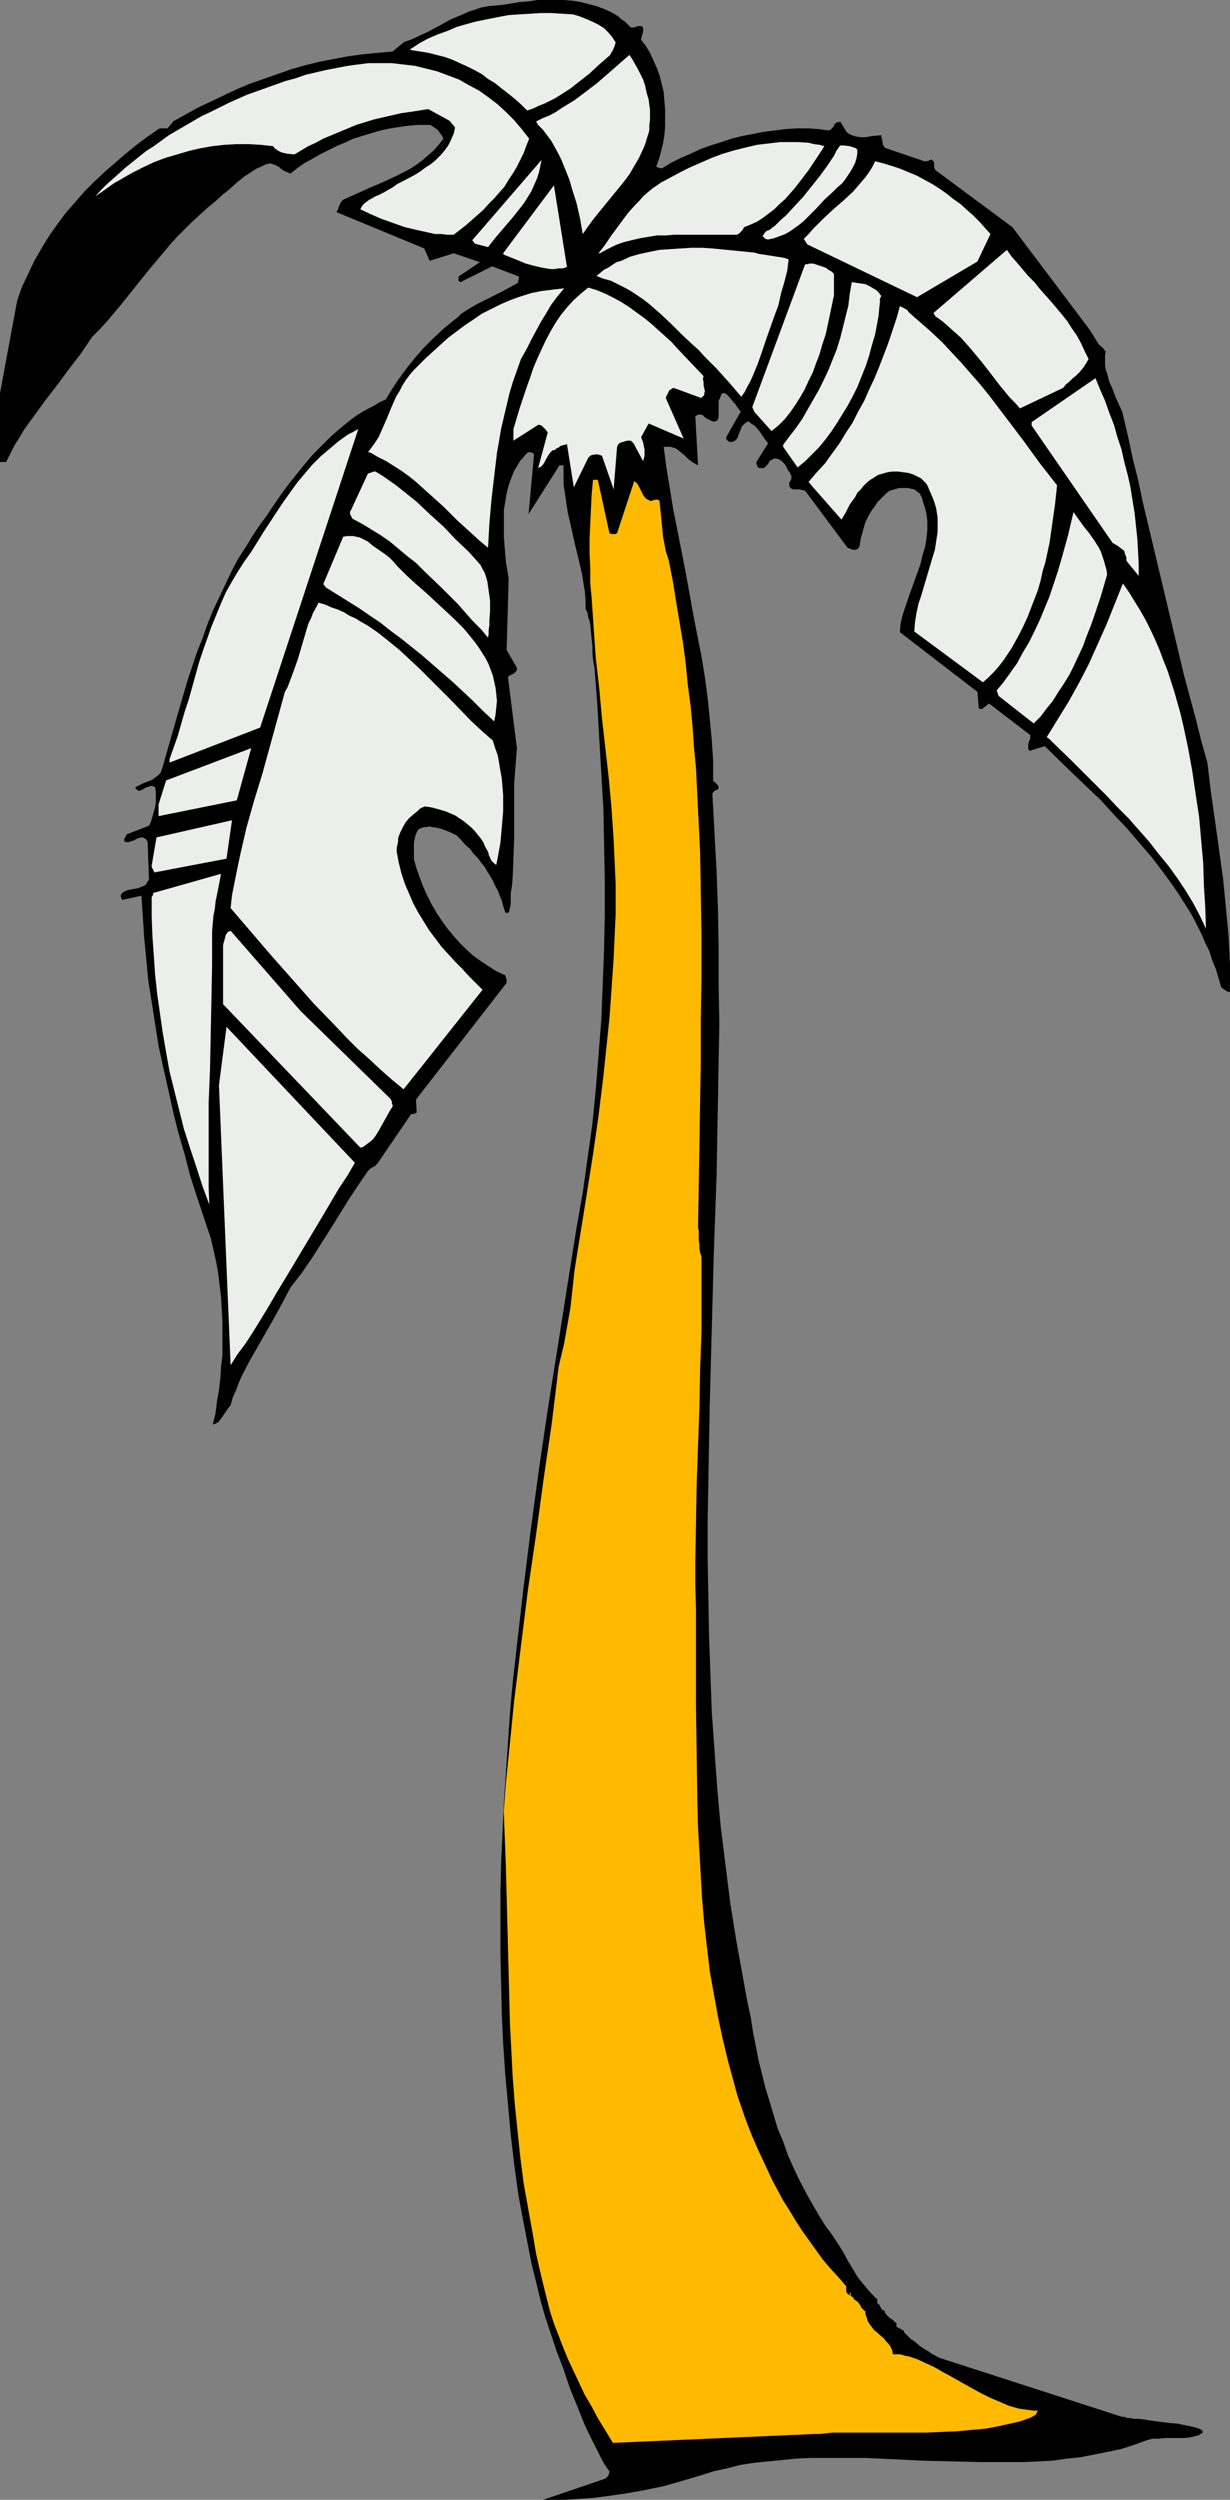 <?xml version="1.0" encoding="UTF-8" standalone="no"?>
<svg
   version="1.0"
   width="76.619mm"
   height="155.711mm"
   id="svg29"
   sodipodi:docname="Palm Tree 13.wmf"
   xmlns:inkscape="http://www.inkscape.org/namespaces/inkscape"
   xmlns:sodipodi="http://sodipodi.sourceforge.net/DTD/sodipodi-0.dtd"
   xmlns="http://www.w3.org/2000/svg"
   xmlns:svg="http://www.w3.org/2000/svg">
  <rect width="100%" height="100%" fill="#808080" stroke="none"/>
  <sodipodi:namedview
     id="namedview29"
     pagecolor="#ffffff"
     bordercolor="#000000"
     borderopacity="0.25"
     inkscape:showpageshadow="2"
     inkscape:pageopacity="0.0"
     inkscape:pagecheckerboard="0"
     inkscape:deskcolor="#d1d1d1"
     inkscape:document-units="mm" />
  <defs
     id="defs1">
    <pattern
       id="WMFhbasepattern"
       patternUnits="userSpaceOnUse"
       width="6"
       height="6"
       x="0"
       y="0" />
  </defs>
  <path
     style="fill:#000000;fill-opacity:1;fill-rule:evenodd;stroke:none"
     d="m 206.361,541.169 -1.131,-1.131 -0.97,-1.131 -0.97,-1.131 -0.808,-0.97 -0.808,-1.131 -0.646,-1.131 -1.293,-2.101 -1.131,-2.101 -1.293,-2.101 -1.293,-1.939 -0.646,-0.97 -0.808,-0.97 -1.616,-2.585 -1.616,-2.747 -1.616,-2.909 -1.454,-2.747 -1.454,-3.07 -1.293,-2.909 -1.131,-3.232 -1.293,-3.07 -0.97,-3.232 -0.97,-3.232 -0.97,-3.232 -0.808,-3.232 -0.808,-3.232 -0.646,-3.393 -0.646,-3.232 -0.485,-3.232 -0.97,-4.525 -0.808,-4.525 -1.616,-8.888 -1.454,-9.049 -1.131,-9.049 -1.131,-9.049 -0.808,-8.888 -0.646,-9.049 -0.646,-9.049 -0.323,-9.049 -0.323,-8.888 -0.162,-9.049 -0.162,-9.049 v -9.049 l 0.162,-9.049 0.323,-17.937 0.485,-18.098 0.485,-17.937 0.646,-18.098 0.323,-17.937 0.162,-9.049 0.162,-8.888 -0.162,-9.049 v -8.888 l -0.162,-8.888 -0.323,-9.049 -0.485,-8.888 -0.485,-8.888 v -0.485 l 0.323,-0.485 0.485,-0.323 h 0.162 l 0.323,-0.162 0.162,-0.323 v -0.323 l -0.162,-0.162 -0.162,-0.323 -0.485,-0.485 -0.162,-0.162 -0.323,-0.162 v -4.848 l -0.323,-4.848 -0.485,-5.009 -0.485,-4.848 -0.646,-4.848 -0.808,-5.009 -0.97,-4.848 -0.97,-5.009 -1.778,-9.857 -1.939,-9.857 -0.97,-4.848 -0.808,-5.009 -0.808,-4.848 -0.646,-5.009 h 0.485 0.646 0.485 l 0.485,0.162 0.646,0.162 0.485,0.323 0.808,0.646 0.97,0.808 0.97,0.97 0.97,0.646 1.131,0.646 -0.646,-11.635 0.485,-0.162 0.162,-0.162 h 0.323 0.323 l 0.485,0.162 0.485,0.485 0.485,0.323 0.646,0.323 0.646,0.323 h 0.323 0.485 l 0.162,-0.162 0.323,-0.323 0.162,-0.646 v -0.646 -0.808 -1.454 -0.808 l 0.323,-0.646 0.162,-0.485 0.162,-0.323 0.162,-0.323 h 0.162 0.323 0.162 l 0.323,0.162 0.323,0.323 0.485,0.485 0.485,0.646 0.323,0.323 0.162,0.323 0.323,0.162 0.162,0.323 0.323,0.485 0.485,0.646 0.162,0.162 0.162,0.162 v 0.162 0 l -3.394,5.979 v 0.323 l 0.162,0.323 0.323,0.323 0.485,0.162 h 0.323 l 0.485,-0.162 0.323,-0.162 0.485,-0.485 0.162,-0.485 0.323,-0.808 0.323,-0.808 0.323,-0.808 0.323,-0.323 0.323,-0.323 0.323,-0.162 0.323,-0.323 0.485,0.162 0.323,0.323 0.808,0.485 0.646,0.646 0.646,0.808 0.97,1.454 0.485,0.646 0.485,0.646 -2.747,4.363 v 0.162 0.323 l 0.162,0.323 0.162,0.485 0.485,0.162 h 0.323 0.323 0.323 l 0.162,-0.162 0.162,-0.162 0.323,-0.323 0.323,-0.323 0.162,-0.323 0.323,-0.485 0.646,-0.323 0.323,-0.162 h 0.323 l 0.646,0.162 0.646,0.323 0.485,0.485 0.485,0.485 0.323,0.646 0.323,0.646 0.485,0.646 0.323,0.808 v 0.485 l -0.162,0.485 -0.323,0.485 v 0.646 0.323 l 0.162,0.162 0.323,0.323 0.485,0.162 h 0.323 0.646 0.485 l 0.646,0.162 0.646,0.162 9.857,13.25 0.162,0.162 0.323,0.162 0.485,0.162 0.323,0.162 h 0.323 0.485 l 0.323,-0.162 0.323,-0.323 0.162,-0.162 0.323,-1.939 0.485,-1.778 0.485,-1.778 0.808,-1.778 0.485,-0.808 0.485,-0.808 0.646,-0.808 0.485,-0.808 0.646,-0.646 0.808,-0.808 0.646,-0.646 0.808,-0.646 1.131,-0.323 1.131,-0.323 h 0.97 0.97 l 0.808,0.162 0.808,0.162 0.646,0.485 0.646,0.485 0.485,0.97 0.323,1.131 0.323,0.97 0.323,1.131 0.162,0.97 0.162,1.131 v 0.97 1.131 l -0.162,1.939 -0.323,2.101 -0.646,2.101 -0.485,2.101 -1.454,4.04 -1.454,4.04 -0.646,1.939 -0.646,1.939 -0.485,2.101 -0.162,1.939 18.261,14.058 0.323,3.878 0.323,0.162 h 0.323 l 0.323,-0.162 0.162,-0.162 0.646,-0.485 0.646,-0.485 9.696,7.433 v 0.323 0.485 l -0.162,0.323 -0.162,0.485 -0.162,0.485 v 0.485 0.646 l 0.323,0.485 3.555,-1.131 6.626,6.464 3.394,3.232 3.232,3.07 3.07,3.393 3.07,3.232 2.909,3.393 2.909,3.393 2.586,3.393 2.586,3.555 1.293,1.939 1.131,1.778 1.131,1.778 1.131,1.939 0.97,1.939 0.97,1.939 0.808,1.939 0.97,1.939 0.646,2.101 0.808,1.939 0.646,2.101 0.646,2.262 0.323,0.323 0.485,0.323 0.485,0.323 0.323,0.162 h 0.485 v -3.07 -3.232 l -0.162,-3.232 -0.162,-3.393 -0.323,-3.393 -0.323,-3.393 -0.646,-6.787 -0.97,-6.948 -0.97,-6.948 -0.97,-6.787 -0.808,-6.787 -1.454,-5.171 -1.293,-5.171 -2.747,-10.18 -2.424,-10.18 -2.424,-10.18 -2.424,-10.18 -2.424,-10.18 -1.131,-5.333 -1.293,-5.171 -1.131,-5.333 -1.293,-5.494 -1.616,-3.555 -0.646,-1.778 -0.808,-1.778 -0.485,-1.939 -0.323,-0.808 -0.162,-0.97 V 85.32 84.512 83.543 l 0.162,-0.808 -0.323,-0.323 -0.323,-0.485 -0.97,-0.808 -2.101,-3.393 -18.261,-24.239 -18.099,-13.412 -0.162,-0.323 -0.162,-0.323 v -0.808 -0.323 l -0.162,-0.323 -0.162,-0.162 -0.323,-0.323 v 0 l -0.162,0.162 -0.485,0.162 -0.485,0.162 h -0.485 l -9.05,-3.07 -0.323,-0.162 -0.323,-0.485 -0.162,-0.323 v -0.323 l -0.162,-0.97 -0.162,-0.323 V 31.833 l -1.939,0.162 -0.97,0.162 -0.97,0.162 h -0.97 l -0.97,-0.162 -0.646,-0.162 -0.485,-0.162 -0.646,-0.323 -0.485,-0.323 -1.616,-2.585 -0.323,0.162 h -0.323 l -0.323,0.162 -0.323,0.323 -0.162,0.323 -0.162,0.323 -0.323,0.323 -0.323,0.323 -0.485,0.162 -2.424,-0.323 -2.424,-0.162 h -2.586 l -2.586,0.162 -2.586,0.323 -2.586,0.323 -2.424,0.485 -2.586,0.485 -2.586,0.646 -2.424,0.808 -2.586,0.808 -2.262,0.808 -2.424,1.131 -2.262,0.97 -2.262,1.131 -2.101,1.293 h -0.323 -0.323 l -0.323,-0.162 -0.485,-0.162 0.646,-1.778 0.485,-1.778 0.485,-1.939 0.323,-1.939 0.162,-2.101 v -1.939 -2.101 l -0.162,-1.939 -0.162,-2.101 -0.485,-1.939 -0.485,-1.939 -0.646,-1.778 -0.808,-1.778 -0.808,-1.778 -0.97,-1.616 -1.131,-1.454 0.162,-0.646 V 8.403 l 0.162,-0.323 0.162,-0.646 V 7.11 6.625 l -0.162,-0.323 -0.323,-0.162 h -0.323 -0.485 l -0.323,0.162 -0.485,0.162 h -0.485 -0.323 L 147.701,5.656 147.054,5.009 146.246,4.525 145.6,3.878 143.984,2.909 142.207,2.101 140.429,1.454 138.651,0.97 136.712,0.485 134.773,0.162 132.672,0 h -1.939 -2.101 -2.101 l -2.101,0.323 -2.101,0.162 -1.939,0.323 -1.939,0.323 -1.778,0.162 -1.778,0.162 -1.616,0.323 -1.454,0.485 -1.454,0.485 -1.454,0.646 -2.747,1.131 -2.586,1.454 -2.747,1.454 -2.747,1.293 -1.454,0.646 -1.454,0.485 -2.747,2.262 -3.555,0.323 -3.394,0.323 -3.555,0.485 -3.394,0.646 -3.394,0.646 -3.232,0.808 -3.394,0.97 -3.232,1.131 -3.232,1.131 -3.232,1.131 -3.07,1.293 -3.07,1.454 -3.07,1.454 -3.07,1.454 -2.909,1.616 -2.909,1.616 -0.162,0.323 -0.323,0.323 -0.646,0.808 -0.162,0.162 h -0.162 -0.646 -0.646 -0.323 l -0.323,0.162 -2.586,1.778 -2.586,1.939 -2.586,2.101 -2.424,2.101 -2.424,2.101 -2.424,2.262 -2.424,2.424 -2.101,2.424 -2.262,2.585 -1.939,2.585 -1.939,2.747 -1.778,2.909 L 8.08,61.405 6.626,64.475 5.171,67.545 4.04,70.777 0,92.592 v 16.159 h 1.454 l 0.97,-1.939 0.97,-1.939 1.131,-1.778 1.131,-1.939 1.293,-1.778 1.293,-1.778 2.586,-3.555 2.747,-3.555 2.747,-3.717 2.747,-3.555 2.586,-3.878 1.778,-1.778 1.778,-1.939 3.394,-4.04 3.232,-4.04 3.232,-4.04 3.394,-4.04 1.616,-1.939 1.616,-1.778 1.778,-1.778 1.778,-1.778 1.778,-1.616 1.778,-1.616 1.778,-1.454 1.778,-1.616 1.778,-1.454 1.616,-1.454 1.778,-1.454 1.778,-1.131 0.97,-0.646 1.131,-0.485 0.97,-0.485 1.131,-0.323 0.646,0.162 0.808,0.323 0.646,0.323 0.97,0.808 0.646,0.323 0.485,0.162 0.646,0.323 1.616,-1.293 1.616,-1.131 1.778,-0.97 1.939,-1.131 1.939,-0.97 1.939,-0.97 1.939,-0.808 2.101,-0.97 2.101,-0.646 2.101,-0.646 2.262,-0.646 2.262,-0.485 2.101,-0.323 2.262,-0.323 2.262,-0.162 h 2.262 0.485 l 0.485,0.323 0.485,0.323 0.485,0.323 0.485,0.485 0.323,0.485 0.485,0.646 0.323,0.646 -1.131,1.454 -1.131,1.293 -1.293,1.131 -1.293,1.131 -1.293,0.97 -1.454,0.97 -1.454,0.808 -1.616,0.808 -3.07,1.454 -3.394,1.454 -3.232,1.454 -3.232,1.454 -0.485,0.485 -0.323,0.646 -0.323,0.808 -0.162,0.485 -0.323,0.485 20.685,8.564 1.293,2.909 5.656,-1.778 6.141,2.101 -5.01,3.393 v 0.485 0.485 l 0.162,0.162 0.323,0.162 7.434,-3.717 6.302,2.424 v 0.485 l -0.162,0.485 v 0.323 l -0.323,0.323 -1.778,0.97 -1.778,0.97 -1.939,0.97 -1.939,0.97 -1.939,0.97 -1.939,1.131 -1.778,1.131 -0.808,0.808 -0.808,0.646 -2.586,2.101 -2.424,2.262 -2.262,2.262 -2.101,2.424 -1.939,2.424 -1.778,2.424 -1.616,2.424 -1.454,2.424 -1.454,0.646 -1.293,0.808 -1.293,0.646 -1.454,0.808 -1.293,0.808 -1.131,0.808 -2.424,1.939 -2.424,2.101 -2.101,2.101 -2.262,2.262 -1.939,2.262 -1.939,2.424 -1.939,2.424 -1.778,2.424 -1.778,2.585 -1.616,2.424 -1.778,2.424 -1.616,2.424 -0.646,1.131 -0.808,1.293 -1.778,2.747 -1.616,3.07 -1.454,3.07 -1.454,3.07 -1.454,3.07 -1.293,3.232 -1.131,3.232 -1.293,3.232 -1.131,3.393 -1.131,3.393 -1.939,6.625 -1.939,6.787 -1.939,6.787 -0.162,0.485 -0.162,0.485 -0.162,0.485 -0.323,0.323 -0.323,0.323 -0.485,0.323 -0.808,0.646 -2.101,0.808 -0.97,0.485 -0.97,0.485 0.162,0.323 0.323,0.323 0.162,0.162 h 0.323 0.162 l 0.323,-0.162 0.646,-0.323 0.485,-0.323 0.646,-0.162 0.485,-0.162 h 0.323 l 0.323,0.162 0.323,0.162 0.162,1.131 v 1.131 1.131 l -0.162,1.293 -0.323,1.131 -0.323,1.131 -0.323,1.131 -0.485,0.97 -5.01,1.939 -0.323,0.162 -0.162,0.485 -0.323,0.485 v 0.646 h 0.162 l 0.323,0.162 h 0.485 l 0.485,-0.162 0.485,-0.162 0.485,-0.162 0.485,-0.323 0.485,-0.162 0.646,-0.162 h 0.323 l 0.323,0.162 0.485,0.323 0.323,0.485 0.323,9.049 -0.323,0.323 -0.162,0.323 -0.162,0.323 -0.323,0.323 -0.808,0.323 -0.808,0.323 -1.778,0.323 -0.808,0.162 -0.646,0.323 -0.485,0.323 -0.323,0.485 v 0.162 0.323 l 0.162,0.323 0.162,0.323 4.525,-0.97 0.323,4.848 0.323,5.009 0.485,5.009 0.485,5.171 0.808,5.009 0.808,5.171 0.808,5.171 1.131,5.171 1.131,5.009 1.131,5.171 1.293,5.171 1.454,5.009 1.293,5.009 1.616,5.009 1.616,4.848 1.616,4.848 0.646,2.747 0.646,2.909 0.485,2.747 0.323,2.747 0.323,2.747 0.162,2.747 0.162,2.747 v 2.747 2.747 2.747 l -0.323,2.585 -0.162,2.747 -0.323,2.747 -0.485,2.747 -0.323,2.747 -0.646,2.585 h 0.323 l 0.323,-0.162 0.323,-0.162 0.323,-0.162 0.485,-0.646 0.485,-0.646 0.97,-1.454 0.485,-0.646 0.485,-0.646 0.485,-1.778 0.808,-1.778 0.646,-1.778 0.808,-1.778 1.778,-3.393 1.939,-3.393 1.939,-3.393 1.939,-3.393 1.939,-3.555 1.778,-3.393 2.747,-3.555 2.424,-3.555 2.262,-3.555 2.262,-3.555 2.101,-3.393 2.101,-3.393 2.262,-3.393 2.101,-3.07 0.485,-0.485 0.485,-0.323 0.646,-0.323 0.646,-0.646 7.918,-11.635 h 0.323 0.162 l 0.485,-0.162 0.323,-0.162 -0.162,-3.07 21.331,-27.47 v -0.323 -0.485 l -0.162,-0.485 -0.162,-0.485 -2.101,-0.97 -1.778,-1.131 -1.939,-1.293 -1.778,-1.293 -1.616,-1.454 -1.454,-1.454 -1.454,-1.616 -1.454,-1.778 -1.293,-1.778 -1.293,-1.939 -1.131,-1.939 -0.97,-1.939 -0.97,-2.101 -0.808,-2.101 -0.808,-2.262 -0.646,-2.262 v -1.131 -0.97 -0.97 -0.808 l 0.162,-0.808 0.162,-0.808 0.323,-0.808 0.323,-0.646 0.485,-0.323 0.485,-0.162 0.485,-0.162 h 0.646 l 0.485,-0.162 0.646,0.162 1.293,0.162 1.131,0.323 1.293,0.485 1.131,0.485 0.97,0.485 1.131,1.131 0.97,1.131 1.131,0.97 0.808,1.131 0.97,0.97 0.808,1.131 0.808,0.97 0.646,1.131 0.646,0.97 0.646,1.131 0.485,1.131 0.646,1.131 0.485,1.293 0.485,1.131 0.323,1.293 0.485,1.454 0.162,0.162 h 0.323 0.162 l 0.162,-0.162 0.162,-0.162 v -0.323 l 0.162,-0.646 0.162,-0.808 v -0.97 -0.808 -0.646 l 0.323,-2.101 0.162,-2.262 0.162,-4.363 0.162,-4.201 v -8.564 -4.363 l 0.323,-4.201 0.162,-2.101 0.162,-2.101 -2.101,-16.644 0.162,-0.323 0.323,-0.162 0.323,-0.162 0.323,-0.162 0.323,-0.162 0.323,-0.323 0.323,-0.485 v -0.485 l -2.424,-4.201 0.485,-16.805 -0.323,-1.939 -0.323,-1.939 -0.162,-1.939 -0.162,-1.939 -0.162,-2.101 v -2.101 -2.101 -2.101 l 0.323,-1.939 0.323,-1.939 0.485,-1.939 0.646,-1.778 0.646,-1.616 0.97,-1.616 0.485,-0.808 0.646,-0.646 0.485,-0.646 0.646,-0.646 h 0.485 0.323 l 0.323,0.162 0.323,0.323 -1.293,14.058 7.272,-11.473 h 0.97 v 2.262 2.262 l 0.323,2.101 0.323,2.262 0.323,2.101 0.485,2.101 0.97,4.363 0.485,2.101 0.485,1.939 0.97,4.201 0.323,2.101 0.323,1.939 0.162,2.101 v 1.939 l 0.485,0.97 0.162,1.131 0.323,0.808 0.162,0.97 0.162,1.778 0.162,1.616 0.162,1.616 v 1.616 l 0.162,1.616 0.323,1.778 0.646,8.241 0.485,8.403 0.485,8.403 0.485,8.241 0.162,8.241 0.162,8.403 v 8.241 l -0.162,8.08 -0.323,8.241 -0.323,8.241 -0.646,8.241 -0.646,8.08 -0.808,8.241 -1.131,8.08 -1.131,8.08 -1.454,8.241 -2.262,14.22 -2.262,14.382 -2.262,14.22 -2.101,14.22 -1.939,14.382 -1.778,14.22 -0.808,7.11 -0.808,7.11 -0.808,7.11 -0.646,7.11 -0.485,7.11 -0.485,7.11 -0.485,7.11 -0.323,7.11 -0.323,7.11 -0.162,7.11 v 7.11 7.11 l 0.162,7.11 0.162,7.11 0.323,7.11 0.485,7.11 0.646,7.11 0.646,7.11 0.808,6.948 0.97,7.11 0.808,4.363 0.808,4.201 0.808,4.201 0.808,4.04 0.97,3.878 0.97,4.04 1.131,4.04 1.293,3.878 1.454,4.363 1.616,4.201 1.454,4.363 1.778,4.363 1.616,4.04 0.97,2.101 0.97,1.939 0.97,1.939 0.97,1.939 0.97,1.778 1.131,1.616 -0.162,0.485 -0.162,0.485 -0.323,0.323 -0.323,0.323 -14.705,5.009 h 2.586 2.424 l 2.424,-0.162 2.424,-0.162 2.262,-0.162 2.424,-0.323 4.686,-0.646 4.525,-0.808 4.686,-0.97 4.525,-1.293 4.363,-1.293 3.07,-0.97 3.07,-0.646 3.07,-0.808 3.232,-0.485 3.232,-0.323 3.232,-0.323 3.232,-0.323 3.232,-0.162 h 3.232 3.394 6.787 l 6.787,0.323 6.787,0.323 6.787,0.162 6.787,0.162 h 6.787 3.232 l 3.394,-0.162 3.232,-0.162 3.394,-0.485 3.232,-0.323 3.232,-0.646 3.232,-0.646 3.07,-0.646 3.07,-0.97 3.07,-1.131 1.293,-0.323 h 1.454 l 1.454,-0.162 h 3.07 1.454 l 1.454,-0.162 1.293,-0.323 0.646,-0.162 0.485,-0.323 0.323,-0.162 0.162,-0.162 v -0.162 -0.162 l -0.323,-0.323 -0.323,-0.162 -0.323,-0.162 -0.485,-0.162 -0.646,-0.162 -0.646,-0.162 -0.808,-0.162 -0.808,-0.162 -1.616,-0.323 -1.939,-0.162 -3.878,-0.485 -1.939,-0.323 -1.616,-0.162 h -0.808 l -0.808,-0.162 h -0.646 l -0.485,-0.162 -0.485,-0.162 h -0.485 l -42.985,-13.897 -0.323,-0.162 -0.323,-0.162 -0.485,-0.323 -0.646,-0.323 -0.646,-0.485 -0.646,-0.323 -1.454,-0.97 -1.293,-1.131 -0.808,-0.485 -0.485,-0.485 -0.485,-0.485 -0.323,-0.323 -0.323,-0.323 v -0.323 l -1.778,-0.97 v -0.808 l -0.323,-0.323 h -0.162 l -0.162,-0.323 -0.97,-0.646 -0.485,-0.485 -0.323,-0.323 -0.323,-0.485 v -0.162 -0.162 l -0.323,-0.162 -0.323,-0.162 -0.323,-0.485 -0.323,-0.646 -0.323,-0.323 h -0.162 v -0.97 l -0.162,-0.162 v -0.162 0 z"
     id="path1" />
  <path
     style="fill:#ebeeeb;fill-opacity:1;fill-rule:evenodd;stroke:none"
     d="m 22.462,46.215 2.101,-1.454 2.262,-1.616 2.262,-1.293 2.262,-1.293 2.586,-1.293 2.424,-1.131 2.586,-0.97 2.747,-0.808 2.747,-0.808 2.747,-0.646 2.747,-0.485 2.909,-0.323 2.747,-0.162 h 2.909 l 2.909,0.162 2.909,0.323 0.323,0.485 0.485,0.323 0.485,0.323 0.646,0.323 0.646,0.162 0.808,0.162 1.616,0.162 1.616,-0.97 1.616,-0.97 1.778,-0.808 1.778,-0.97 1.939,-0.808 3.878,-1.616 1.939,-0.808 2.101,-0.646 2.101,-0.646 2.101,-0.485 2.101,-0.485 2.101,-0.485 2.262,-0.323 2.101,-0.323 2.101,-0.323 5.01,2.747 0.646,0.808 0.323,0.323 0.323,0.485 -0.162,0.646 -0.162,0.808 -0.323,0.646 -0.323,0.808 -0.646,1.293 -0.808,1.131 -0.97,1.131 -1.131,1.131 -1.131,0.97 -1.293,0.808 -1.293,0.97 -1.293,0.808 -2.747,1.454 -1.293,0.646 -1.131,0.808 -1.131,0.646 -1.131,0.646 -0.97,0.485 -0.808,0.323 -0.808,0.485 -0.646,0.323 -0.646,0.485 -0.646,0.485 -0.485,0.646 -0.323,0.646 2.424,1.131 2.586,1.131 2.747,0.97 2.747,0.97 2.747,0.646 2.909,0.646 1.454,0.323 h 1.454 l 1.454,0.162 h 1.454 l 2.909,-2.262 2.747,-2.424 1.293,-1.131 1.293,-1.454 1.293,-1.293 1.131,-1.293 1.293,-1.454 0.97,-1.616 0.97,-1.454 0.97,-1.616 0.808,-1.616 0.808,-1.616 0.646,-1.778 0.646,-1.616 -1.778,-2.262 -1.778,-2.101 -1.939,-1.939 -1.939,-1.778 -2.101,-1.616 -2.262,-1.616 -2.424,-1.293 -2.262,-1.293 -2.586,-0.97 -2.586,-0.97 -2.586,-0.646 -2.586,-0.646 -2.747,-0.323 -2.747,-0.323 h -2.747 -2.747 l -2.586,0.323 -2.424,0.323 -5.01,0.97 -4.848,1.131 -2.262,0.808 -2.424,0.646 -2.262,0.808 -2.262,0.808 -2.262,0.808 -2.262,0.808 -4.363,1.939 -4.202,2.101 -2.101,0.97 -1.939,1.131 -1.939,1.131 -1.939,1.131 -1.939,1.131 -1.778,1.293 -1.778,1.293 -1.778,1.131 -1.616,1.293 -1.616,1.293 -1.616,1.293 -1.616,1.454 -1.454,1.293 -1.454,1.293 -1.293,1.293 z"
     id="path2" />
  <path
     style="fill:#ebeeeb;fill-opacity:1;fill-rule:evenodd;stroke:none"
     d="m 35.713,203.766 v 0.162 0.162 l 0.162,0.323 0.485,0.97 16.968,-3.232 1.293,-9.049 -17.776,4.04 z"
     id="path3" />
  <path
     style="fill:#ebeeeb;fill-opacity:1;fill-rule:evenodd;stroke:none"
     d="m 35.713,211.2 v 4.525 l 0.162,4.525 0.323,4.525 0.323,4.686 0.485,4.525 0.646,4.525 0.646,4.525 0.808,4.686 0.808,4.525 1.131,4.525 1.131,4.525 1.131,4.525 1.454,4.525 1.454,4.363 1.454,4.525 1.616,4.363 -0.162,-4.04 v -4.04 -7.918 -7.918 l 0.323,-7.918 0.162,-8.08 0.162,-8.08 0.162,-8.08 v -4.04 -4.201 l 0.162,-1.939 0.162,-1.778 0.323,-1.616 0.162,-1.616 0.323,-1.616 0.323,-1.616 0.323,-1.616 0.323,-1.778 -15.998,4.525 v 0.162 0.323 l -0.162,0.162 z"
     id="path4" />
  <path
     style="fill:#ebeeeb;fill-opacity:1;fill-rule:evenodd;stroke:none"
     d="m 37.329,189.385 v 2.747 l 18.422,-3.717 3.394,-12.281 -20.038,7.595 z"
     id="path5" />
  <path
     style="fill:#ebeeeb;fill-opacity:1;fill-rule:evenodd;stroke:none"
     d="m 39.915,178.72 v 0.808 l 21.331,-8.241 23.109,-70.292 -1.131,0.646 -1.293,0.646 -1.131,0.808 -1.131,0.808 -2.101,1.778 -2.101,1.778 -1.939,1.939 -1.778,2.101 -1.778,2.101 -1.616,2.262 -1.616,2.262 -1.616,2.424 -3.07,4.686 -2.909,4.686 -1.616,2.262 -1.454,2.262 -1.454,2.424 -1.454,2.585 -1.131,2.585 -1.131,2.747 -1.131,2.747 -0.97,2.747 -0.97,2.747 -0.97,2.909 -1.616,5.817 -0.808,2.909 -0.97,2.909 -1.616,5.656 -0.97,2.747 z"
     id="path6" />
  <path
     style="fill:#ebeeeb;fill-opacity:1;fill-rule:evenodd;stroke:none"
     d="m 51.55,255.476 2.747,65.929 1.616,-2.585 1.939,-2.585 1.778,-2.747 1.778,-2.909 1.778,-2.909 1.778,-3.07 3.717,-6.14 7.434,-12.443 3.717,-6.302 1.939,-2.909 1.778,-3.07 -30.219,-31.995 z"
     id="path7" />
  <path
     style="fill:#ebeeeb;fill-opacity:1;fill-rule:evenodd;stroke:none"
     d="m 52.519,223.157 v 13.25 l 32.32,33.773 0.646,-0.162 0.646,-0.485 0.646,-0.485 0.646,-0.485 0.485,-0.485 0.485,-0.646 0.808,-1.293 0.808,-1.454 0.808,-1.454 0.808,-1.454 0.808,-1.293 v -0.323 l -0.162,-0.323 v -0.485 l -0.323,-0.646 -21.169,-20.684 -16.483,-18.906 -0.323,0.162 h -0.162 l -0.323,0.323 -0.323,0.485 -0.162,0.646 -0.323,1.131 -0.162,0.646 z"
     id="path8" />
  <path
     style="fill:#ebeeeb;fill-opacity:1;fill-rule:evenodd;stroke:none"
     d="m 54.297,213.785 9.696,11.311 5.01,5.656 4.848,5.494 5.171,5.332 2.586,2.747 2.586,2.585 2.747,2.424 2.586,2.424 2.747,2.424 2.747,2.262 18.584,-23.431 -3.232,-3.232 -1.616,-1.778 -1.616,-1.616 -1.616,-1.778 -1.616,-1.778 -1.454,-1.939 -1.454,-1.939 -1.293,-2.101 -1.293,-2.101 -1.131,-2.101 -0.97,-2.262 -0.97,-2.262 -0.808,-2.424 -0.646,-2.585 -0.485,-2.585 v -0.97 l 0.162,-0.646 0.162,-0.808 v -0.808 l 0.485,-1.293 0.646,-1.293 0.646,-1.131 0.808,-0.97 1.131,-0.97 0.97,-0.808 0.485,-0.485 0.646,-0.323 h 0.162 l 0.162,-0.162 h 0.162 v 0 l 1.293,0.162 1.293,0.323 1.131,0.323 1.131,0.323 1.131,0.485 1.131,0.485 0.97,0.646 0.97,0.646 0.808,0.646 0.97,0.808 0.808,0.808 1.454,1.778 0.646,0.97 0.485,1.131 0.646,1.131 0.162,0.485 v 0.323 l 0.162,0.162 0.162,0.485 0.162,0.323 0.162,0.323 0.323,0.323 0.323,0.323 0.485,0.323 0.323,-1.616 0.323,-1.778 0.323,-1.778 0.162,-1.778 0.162,-1.778 0.162,-1.939 0.162,-1.939 v -1.939 -1.939 l -0.162,-1.939 -0.162,-1.939 -0.323,-1.778 -0.323,-1.939 -0.323,-1.778 -0.646,-1.778 -0.485,-1.616 -2.586,-2.262 -2.586,-2.424 -4.848,-5.009 -4.686,-4.686 -2.424,-2.424 -2.424,-2.262 -2.424,-2.262 -2.586,-2.101 -2.424,-1.939 -2.586,-1.778 -1.454,-0.808 -1.293,-0.808 -1.454,-0.646 -1.293,-0.808 -1.454,-0.646 -1.454,-0.485 -1.454,-0.646 -1.616,-0.485 -0.646,1.293 -0.646,1.131 -0.485,1.293 -0.646,1.293 -0.808,2.747 -0.808,2.747 -0.808,2.747 -0.97,2.747 -0.485,1.293 -0.485,1.293 -0.485,1.293 -0.646,1.131 -1.778,6.464 -1.778,6.464 -1.778,6.464 -1.939,6.302 -1.778,6.302 -1.454,6.302 -0.646,3.07 -0.646,3.232 -0.646,3.232 z"
     id="path9" />
  <path
     style="fill:#ebeeeb;fill-opacity:1;fill-rule:evenodd;stroke:none"
     d="m 76.759,138.322 2.586,1.616 2.586,1.616 2.586,1.616 2.586,1.778 2.424,1.616 2.424,1.939 2.424,1.778 2.424,1.939 2.424,1.939 2.424,2.101 2.424,2.101 2.424,2.101 2.424,2.262 2.424,2.262 2.424,2.424 2.586,2.424 0.323,-1.616 0.162,-1.616 0.162,-1.616 -0.162,-1.616 -0.162,-1.454 -0.323,-1.454 -0.323,-1.454 -0.485,-1.293 -0.485,-1.293 -0.646,-1.293 -0.808,-1.293 -0.808,-1.293 -0.808,-1.131 -1.939,-2.424 -0.97,-1.131 -2.101,-2.101 -2.262,-2.101 -4.525,-4.201 -2.424,-2.101 -2.101,-1.939 -2.101,-2.101 -0.97,-1.131 -0.97,-0.97 -1.293,-0.97 -2.586,-1.778 -1.131,-0.97 -0.646,-0.323 -0.646,-0.323 -0.646,-0.323 -0.808,-0.162 -0.646,-0.162 h -0.808 -0.808 l -0.808,0.162 -4.686,11.15 z"
     id="path10" />
  <path
     style="fill:#ebeeeb;fill-opacity:1;fill-rule:evenodd;stroke:none"
     d="m 82.577,120.224 -0.162,0.162 v 0.323 0.323 l 0.162,0.323 0.323,0.646 0.162,0.162 0.323,0.162 2.101,1.131 2.101,1.293 2.101,1.293 2.101,1.454 1.939,1.616 2.101,1.778 2.101,1.616 1.939,1.939 4.04,3.878 3.878,3.878 3.555,4.04 1.939,1.939 1.616,1.939 0.162,-0.97 v -0.97 l 0.162,-0.97 v -1.131 l 0.162,-2.262 v -2.424 l -0.323,-2.262 -0.162,-1.131 -0.162,-1.131 -0.323,-1.131 -0.323,-0.97 -0.485,-0.808 -0.485,-0.97 -2.747,-3.07 -3.07,-2.909 -2.909,-3.07 -3.232,-2.909 -3.07,-2.909 -1.616,-1.293 -1.616,-1.293 -1.616,-1.293 -1.616,-1.131 -1.616,-1.131 -1.616,-0.97 h -0.323 l -0.485,0.162 -0.485,0.162 -0.485,0.162 z"
     id="path11" />
  <path
     style="fill:#ebeeeb;fill-opacity:1;fill-rule:evenodd;stroke:none"
     d="m 87.101,106.489 1.939,1.131 1.939,0.97 1.778,1.131 1.778,1.131 1.778,1.293 1.616,1.293 1.616,1.454 1.616,1.454 1.616,1.454 1.616,1.454 1.616,1.616 1.616,1.616 1.778,1.616 1.778,1.616 1.778,1.616 1.939,1.616 0.323,-5.656 0.485,-5.656 0.646,-5.494 0.646,-5.494 0.485,-2.747 0.485,-2.909 0.646,-2.747 0.646,-2.747 0.646,-2.747 0.808,-2.747 0.97,-2.747 0.97,-2.747 1.293,-2.262 1.131,-2.262 1.131,-2.101 1.131,-2.101 1.293,-2.101 1.131,-1.939 1.454,-1.939 1.616,-1.939 -2.747,0.323 -2.586,0.323 -2.424,0.485 -2.586,0.808 -2.262,0.808 -2.262,0.97 -2.262,1.131 -2.262,1.131 -2.101,1.454 -1.939,1.293 -1.939,1.454 -1.939,1.454 -1.778,1.616 -1.778,1.616 -1.778,1.616 -1.616,1.616 -1.131,1.131 -0.97,1.131 -0.97,1.293 -0.808,1.293 -0.646,1.293 -0.808,1.293 -1.131,2.585 -1.131,2.747 -1.131,2.585 -0.646,1.454 -0.808,1.293 -0.808,1.131 -0.97,1.293 z"
     id="path12" />
  <path
     style="fill:#ebeeeb;fill-opacity:1;fill-rule:evenodd;stroke:none"
     d="m 96.797,11.796 2.101,0.323 1.939,0.323 1.939,0.485 1.939,0.485 1.778,0.646 1.778,0.808 1.778,0.808 1.616,0.808 1.778,0.97 1.454,1.131 1.616,0.97 1.616,1.293 1.454,1.131 1.616,1.293 1.454,1.293 1.454,1.454 1.454,-0.485 1.293,-0.646 1.293,-0.485 1.293,-0.646 1.293,-0.646 1.293,-0.808 2.262,-1.454 2.262,-1.778 2.262,-1.778 2.262,-2.101 2.424,-2.101 0.162,-0.162 0.162,-0.323 0.485,-0.808 0.323,-0.808 0.323,-0.97 -0.808,-1.293 -0.97,-1.131 -0.97,-0.97 -1.293,-0.808 -1.293,-0.646 -1.454,-0.646 -1.616,-0.646 -1.616,-0.485 -2.586,-0.162 -2.586,-0.162 h -2.424 l -2.586,0.162 -2.586,0.162 -2.424,0.162 -2.586,0.485 -2.424,0.485 -2.424,0.485 -2.424,0.646 -2.262,0.646 -2.262,0.97 -2.262,0.808 -2.262,0.97 -2.101,1.131 -1.939,1.293 h -0.162 -0.162 l 0.162,0.162 v 0 z"
     id="path13" />
  <path
     style="fill:#ebeeeb;fill-opacity:1;fill-rule:evenodd;stroke:none"
     d="m 111.826,57.365 3.07,0.808 1.778,-2.262 1.939,-2.262 1.939,-2.262 1.939,-2.424 0.97,-1.293 0.808,-1.293 0.808,-1.293 0.646,-1.454 0.646,-1.454 0.485,-1.454 0.323,-1.454 0.323,-1.616 -16.321,18.906 z"
     id="path14" />
  <path
     style="fill:#ebeeeb;fill-opacity:1;fill-rule:evenodd;stroke:none"
     d="m 118.613,59.95 0.808,0.323 0.808,0.323 1.616,0.646 1.939,0.808 1.778,0.485 2.101,0.485 0.97,0.162 0.97,0.162 h 0.97 l 0.97,-0.162 h 0.97 l 0.97,-0.323 -3.07,-19.229 -11.958,15.998 z"
     id="path15" />
  <path
     style="fill:#ffba00;fill-opacity:1;fill-rule:evenodd;stroke:none"
     d="m 199.251,538.26 -1.939,-2.262 -1.939,-2.101 -1.778,-2.101 -1.616,-2.262 -1.616,-2.262 -1.616,-2.262 -1.454,-2.262 -1.454,-2.424 -1.454,-2.262 -1.293,-2.424 -1.293,-2.424 -1.131,-2.424 -1.131,-2.424 -1.131,-2.424 -1.131,-2.585 -0.97,-2.424 -0.97,-2.585 -1.778,-5.171 -0.646,-2.424 -1.454,-5.333 -1.293,-5.333 -1.131,-5.332 -0.97,-5.333 -0.97,-5.494 -0.646,-5.494 -0.646,-5.656 -0.485,-5.494 -0.323,-5.656 -0.323,-5.656 -0.323,-5.656 -0.162,-5.817 -0.162,-11.311 -0.162,-11.473 v -11.473 -11.311 l -0.162,-5.656 v -5.656 l 0.162,-9.049 0.162,-9.211 0.323,-9.049 0.323,-9.049 0.162,-8.888 0.323,-8.888 v -8.888 -8.726 l -0.323,-0.97 -0.162,-0.97 v -0.97 l -0.162,-0.808 v -1.616 -0.808 l -0.162,-0.646 0.323,-19.553 0.323,-19.714 v -9.857 l 0.162,-9.857 v -9.857 l -0.162,-9.857 -0.162,-9.857 -0.485,-9.857 -0.485,-9.857 -0.485,-5.009 -0.323,-4.848 -0.485,-5.009 -0.646,-4.848 -0.485,-5.009 -0.646,-4.848 -0.808,-4.848 -0.808,-4.848 -0.808,-5.009 -0.97,-4.848 -0.646,-1.939 -0.323,-1.778 -0.323,-1.616 -0.162,-1.778 -0.162,-1.616 -0.162,-1.616 -0.162,-1.616 -0.162,-1.616 v -0.162 l -0.162,-0.162 -0.162,-0.162 h -0.323 -0.323 l -0.646,0.162 -0.485,0.162 -0.323,-0.162 -0.323,-0.162 -0.323,-0.162 -0.485,-0.485 -0.323,-0.485 -0.323,-0.646 -0.323,-0.646 -0.323,-0.646 -0.485,-0.808 -0.646,-0.485 -4.04,12.281 h -0.162 l -0.162,0.162 h -0.485 -0.485 l -0.485,-0.162 -2.747,-12.604 h -1.131 l -0.323,3.555 -0.162,3.393 -0.162,3.393 -0.162,3.555 v 3.393 l 0.162,3.555 v 3.555 l 0.323,3.393 0.485,7.11 0.485,6.948 0.808,7.11 0.646,7.11 1.616,14.22 0.646,7.11 0.485,7.11 0.323,7.11 0.162,3.555 v 3.555 3.555 l -0.162,3.393 -0.162,3.555 -0.162,3.555 -0.323,4.686 -0.323,4.686 -0.323,4.525 -0.485,4.686 -0.97,9.211 -1.131,9.211 -1.293,9.049 -1.454,9.211 -1.454,9.049 -1.454,9.049 -0.323,3.07 -0.323,2.909 -0.323,2.909 -0.485,2.747 -0.97,5.494 -1.293,5.494 -1.616,13.25 -1.939,13.25 -1.778,13.089 -0.97,6.625 -0.97,6.625 -1.616,12.927 -1.616,13.089 -0.646,6.464 -0.646,6.464 -0.646,6.464 -0.485,6.464 0.485,12.604 0.323,12.443 0.323,12.443 0.323,12.604 0.323,6.14 0.323,6.302 0.485,6.302 0.646,6.302 0.646,6.14 0.808,6.302 1.131,6.302 1.131,6.302 0.646,3.878 0.808,3.555 0.808,3.393 0.808,3.232 0.808,3.232 0.97,3.07 1.131,2.909 1.131,2.909 1.131,2.747 1.293,2.747 1.293,2.747 1.293,2.747 1.616,2.747 1.454,2.747 1.778,2.909 1.778,2.909 47.51,-2.101 h 1.293 l 1.454,-0.162 1.454,-0.162 h 1.454 3.232 3.232 3.394 3.717 7.11 l 3.717,-0.162 3.555,-0.162 3.555,-0.323 3.394,-0.323 1.616,-0.323 1.616,-0.323 1.454,-0.323 1.454,-0.323 1.454,-0.323 1.454,-0.485 1.293,-0.485 1.131,-0.646 0.485,-0.97 h -1.131 l -1.131,-0.162 -1.131,-0.162 -1.131,-0.162 -1.131,-0.323 -1.131,-0.323 -2.262,-0.97 -2.262,-0.97 -2.262,-1.131 -4.363,-2.424 -2.262,-1.293 -2.101,-1.131 -1.939,-1.131 -2.101,-0.97 -2.101,-0.97 -0.97,-0.323 -0.97,-0.323 -0.97,-0.162 -0.97,-0.323 h -0.97 -0.808 l -0.162,-0.808 -0.162,-0.485 -0.323,-0.646 -0.485,-0.646 -0.485,-0.485 -0.485,-0.646 -1.131,-0.97 -1.293,-1.131 -0.485,-0.646 -0.485,-0.646 -0.485,-0.808 -0.162,-0.646 -0.323,-0.808 v -0.808 h -0.162 l -0.162,-0.162 -0.323,-0.323 -0.323,-0.323 -0.323,-0.646 -0.323,-0.485 -0.323,-0.323 -0.485,-0.323 -0.162,-0.162 h -0.162 v -0.323 l -0.162,-0.162 -0.323,-0.162 -0.162,-0.162 -0.162,-0.323 -0.162,-0.162 v -0.485 l 0.162,0.323 0.162,0.162 v 0.323 h -0.162 -0.162 l -0.162,-0.162 -0.323,-0.162 -0.323,-0.485 v -1.454 z"
     id="path16" />
  <path
     style="fill:#ebeeeb;fill-opacity:1;fill-rule:evenodd;stroke:none"
     d="m 120.876,100.994 v 2.747 l 5.818,-3.717 h 0.323 l 0.485,0.162 0.162,0.162 0.323,0.323 0.485,0.485 0.485,0.646 -2.262,8.403 0.646,-0.323 0.485,-0.485 0.323,-0.485 0.323,-0.646 0.646,-1.131 0.485,-0.646 0.485,-0.485 h 0.323 l 0.323,-0.162 0.323,-0.323 0.485,-0.162 0.323,-0.323 0.485,-0.162 0.646,-0.162 0.485,-0.162 1.616,10.18 3.394,-6.948 0.162,-0.162 0.323,-0.323 0.323,-0.162 0.97,-0.162 h 0.485 l 0.485,0.162 0.485,0.162 2.747,7.918 0.808,-10.019 0.162,-0.323 0.162,-0.323 0.162,-0.162 0.323,-0.162 0.323,-0.162 h 0.323 l 0.323,-0.162 0.646,-0.162 h 0.323 0.485 l 0.323,0.323 0.323,0.323 2.262,4.201 0.162,-0.646 0.162,-0.646 v -0.808 -0.646 l -0.323,-1.616 -0.485,-1.293 1.778,-3.232 8.242,3.555 -4.202,-9.534 0.162,-0.485 0.162,-0.323 0.323,-0.646 0.162,-0.323 0.162,-0.162 0.323,-0.162 0.485,-0.323 6.626,2.424 0.162,-0.323 0.323,-0.162 0.162,-0.323 v -0.323 l 0.162,-0.485 -0.162,-0.646 -0.162,-0.808 v -0.646 l -0.162,-0.808 0.162,-0.646 -3.07,-3.232 -3.07,-3.232 -1.454,-1.616 -1.616,-1.454 -1.616,-1.454 -1.616,-1.454 -1.616,-1.293 -1.778,-1.293 -1.778,-1.293 -1.778,-1.131 -1.778,-0.97 -1.939,-0.97 -1.939,-0.808 -2.101,-0.646 -1.778,1.454 -1.778,1.616 -1.454,1.616 -1.454,1.778 -1.293,1.939 -1.131,1.939 -1.131,2.101 -0.97,2.101 -0.97,2.101 -0.97,2.262 -0.808,2.424 -0.808,2.262 -1.616,4.848 z"
     id="path17" />
  <path
     style="fill:#ebeeeb;fill-opacity:1;fill-rule:evenodd;stroke:none"
     d="m 126.693,29.41 1.131,1.131 0.97,1.293 0.97,1.293 0.808,1.454 0.808,1.454 0.808,1.616 0.646,1.616 0.646,1.616 0.646,1.616 0.485,1.778 1.131,3.555 0.808,3.555 0.646,3.717 1.131,-1.616 1.293,-1.778 1.293,-1.616 1.454,-1.778 2.909,-3.555 1.454,-1.778 1.454,-1.939 1.131,-1.939 1.131,-1.939 0.97,-2.101 0.485,-1.131 0.323,-1.131 0.323,-0.97 0.323,-1.131 v -1.293 l 0.162,-1.131 v -1.131 -1.293 l -0.162,-1.131 -0.162,-1.293 -0.485,-1.616 -0.323,-1.616 -0.485,-1.454 -0.646,-1.293 -0.646,-1.293 -0.646,-1.131 -0.646,-1.131 -0.646,-0.97 -2.586,2.262 -2.586,2.262 -2.424,2.101 -2.747,2.101 -2.586,1.939 -2.909,1.778 -1.454,0.97 -1.454,0.808 -1.616,0.646 -1.616,0.808 z"
     id="path18" />
  <path
     style="fill:#ebeeeb;fill-opacity:1;fill-rule:evenodd;stroke:none"
     d="m 140.429,64.96 1.616,0.646 1.778,0.485 1.616,0.808 1.616,0.808 1.454,0.808 1.454,0.97 1.454,0.97 1.454,1.131 2.586,2.262 2.586,2.424 2.424,2.424 2.586,2.424 1.454,1.293 1.293,1.454 1.454,1.454 1.454,1.454 2.909,3.232 2.909,3.393 0.808,-1.131 0.646,-1.293 0.646,-1.131 0.646,-1.454 1.131,-2.747 0.97,-2.747 0.97,-2.909 0.97,-2.747 0.97,-2.747 0.97,-2.585 0.323,-1.454 0.323,-1.454 0.808,-2.747 0.646,-2.585 0.162,-1.293 0.162,-1.293 -0.808,-0.323 -0.808,-0.162 -1.131,-0.162 -0.97,-0.162 -2.101,-0.323 -1.131,-0.162 -1.131,-0.323 -4.848,-0.485 -5.01,-0.485 -2.424,-0.162 h -2.586 l -2.586,0.162 -2.424,0.162 -2.424,0.162 -2.424,0.485 -2.262,0.485 -2.262,0.646 -2.101,0.97 -1.131,0.323 -0.97,0.646 -0.97,0.646 -0.97,0.485 -0.97,0.808 z"
     id="path19" />
  <path
     style="fill:#ebeeeb;fill-opacity:1;fill-rule:evenodd;stroke:none"
     d="m 141.237,59.627 1.778,-0.97 1.939,-0.97 1.778,-0.646 1.939,-0.485 2.101,-0.485 1.939,-0.323 1.939,-0.323 h 2.101 l 2.101,-0.162 h 2.101 8.403 2.101 2.101 l 0.485,-0.323 0.323,-0.323 0.485,-0.485 0.323,-0.646 1.616,-0.646 1.454,-0.646 1.454,-0.97 1.293,-0.97 1.293,-0.97 1.293,-1.293 1.293,-1.131 1.131,-1.293 1.131,-1.293 1.131,-1.454 2.101,-2.747 1.939,-2.909 1.778,-2.747 -1.131,-0.323 -1.293,-0.162 -1.293,-0.323 -2.586,-0.162 h -1.293 -2.747 l -2.747,0.323 -2.747,0.323 -2.747,0.646 -2.586,0.646 -2.747,0.808 -2.586,0.97 -2.586,1.131 -2.586,1.131 -2.262,1.131 -2.424,1.293 -2.101,1.131 -2.101,1.454 -0.97,0.808 -1.131,0.97 -0.808,0.97 -0.97,0.97 -1.616,1.778 -1.454,1.939 -2.747,3.717 -1.293,1.939 -1.616,2.101 z"
     id="path20" />
  <path
     style="fill:#ebeeeb;fill-opacity:1;fill-rule:evenodd;stroke:none"
     d="m 177.597,96.955 4.04,4.525 1.616,-1.293 1.454,-1.454 1.293,-1.616 1.131,-1.616 1.131,-1.778 1.131,-1.939 0.97,-2.101 0.97,-1.939 0.808,-2.262 0.808,-2.101 0.646,-2.262 0.808,-2.424 0.485,-2.262 0.485,-2.262 0.97,-4.686 v -1.454 -1.293 -1.131 -1.131 l -0.485,-0.485 -0.808,-0.485 -0.646,-0.485 -0.97,-0.323 -0.97,-0.323 -0.97,-0.323 h -0.97 l -0.485,0.162 h -0.485 l -12.443,33.611 z"
     id="path21" />
  <path
     style="fill:#ebeeeb;fill-opacity:1;fill-rule:evenodd;stroke:none"
     d="m 180.182,56.234 0.646,0.162 1.454,-0.323 1.293,-0.485 1.293,-0.485 1.131,-0.646 1.131,-0.808 1.131,-0.808 0.97,-0.808 0.97,-0.97 1.939,-1.939 1.939,-2.101 2.101,-1.939 0.97,-0.97 1.131,-0.97 0.646,-0.808 0.646,-0.97 0.646,-0.97 0.646,-1.131 0.485,-0.97 0.323,-1.131 0.162,-0.97 v -0.97 l -0.323,-0.323 -0.485,-0.162 -0.485,-0.162 -0.485,-0.162 -1.293,-0.162 h -0.485 -0.485 l -0.808,1.131 -0.646,1.293 -1.616,2.424 -1.778,2.424 -1.939,2.424 -1.939,2.424 -2.101,2.262 -1.939,2.101 -1.131,0.97 -0.97,0.97 -0.485,0.485 -0.485,0.323 -0.808,0.646 -0.485,0.162 -0.485,0.323 -0.323,0.485 -0.323,0.485 z"
     id="path22" />
  <path
     style="fill:#ebeeeb;fill-opacity:1;fill-rule:evenodd;stroke:none"
     d="m 184.384,105.196 3.394,4.848 1.778,-1.454 1.616,-1.616 1.616,-1.616 1.454,-1.778 1.454,-1.939 1.293,-1.939 1.293,-2.101 1.293,-2.101 1.131,-2.101 1.131,-2.262 0.97,-2.424 0.97,-2.424 0.808,-2.424 0.646,-2.424 0.808,-2.747 0.485,-2.585 0.323,-1.778 0.162,-1.778 0.162,-1.454 v -0.808 l 0.323,-0.646 -0.323,-0.323 -0.162,-0.323 -0.646,-0.646 -0.808,-0.485 -0.808,-0.485 -0.97,-0.485 -1.131,-0.162 -1.131,-0.162 -0.97,-0.162 -0.485,2.747 -0.323,2.747 -0.646,2.585 -0.646,2.585 -0.646,2.585 -0.808,2.585 -0.97,2.424 -0.97,2.424 -1.131,2.424 -1.131,2.262 -1.293,2.262 -1.293,2.262 -1.293,2.262 -1.454,2.101 -1.616,2.101 -1.454,1.939 z"
     id="path23" />
  <path
     style="fill:#ebeeeb;fill-opacity:1;fill-rule:evenodd;stroke:none"
     d="m 189.555,56.718 0.485,0.808 25.856,12.443 14.221,-8.403 3.07,-6.464 -1.293,-1.454 -1.293,-1.454 -1.454,-1.454 -1.454,-1.293 -1.616,-1.454 -1.616,-1.131 -1.616,-1.293 -1.616,-1.131 -1.778,-1.131 -1.778,-0.97 -1.778,-0.97 -1.939,-0.808 -1.939,-0.808 -1.939,-0.646 -2.101,-0.646 -1.939,-0.485 -0.646,1.293 -0.808,1.293 -0.808,1.131 -0.97,1.131 -0.97,1.131 -0.97,1.131 -2.262,2.101 -2.424,2.101 -2.424,2.262 -2.262,2.262 -1.131,1.293 -1.131,1.131 z"
     id="path24" />
  <path
     style="fill:#ebeeeb;fill-opacity:1;fill-rule:evenodd;stroke:none"
     d="m 191.009,114.245 7.11,8.08 0.97,-1.616 0.97,-1.939 1.293,-1.778 0.485,-0.97 0.808,-0.808 0.646,-0.808 0.808,-0.808 0.808,-0.646 0.808,-0.485 0.97,-0.646 1.131,-0.323 1.131,-0.323 1.131,-0.162 h 1.293 l 1.293,0.162 1.131,0.162 1.131,0.323 0.97,0.485 0.97,0.485 0.323,0.323 0.485,0.485 0.323,0.323 0.323,0.485 0.485,1.131 0.485,1.131 0.485,1.131 0.323,0.97 0.323,1.131 0.162,1.131 0.162,0.97 v 1.131 2.262 l -0.323,2.101 -0.323,2.101 -0.646,2.101 -1.293,4.363 -1.293,4.363 -0.646,1.939 -0.485,2.262 -0.323,2.101 -0.162,2.101 16.16,11.958 1.293,-1.131 1.293,-1.293 1.131,-1.293 1.131,-1.454 0.97,-1.454 0.97,-1.454 1.778,-3.232 0.97,-1.939 0.97,-2.101 0.808,-2.101 0.808,-2.101 0.808,-2.101 0.646,-2.262 0.485,-2.262 0.646,-2.101 0.97,-4.525 0.646,-4.525 0.646,-4.525 0.485,-4.525 -4.04,-5.171 -3.878,-5.333 -4.04,-5.333 -4.04,-5.333 -2.101,-2.585 -2.262,-2.585 -2.262,-2.585 -2.262,-2.424 -2.262,-2.424 -2.586,-2.424 -2.586,-2.262 -2.586,-2.262 -0.323,-0.485 -0.485,-0.323 -0.646,-0.323 -0.646,-0.323 -0.808,2.909 -0.97,2.909 -0.97,2.909 -2.101,5.494 -1.131,2.747 -1.293,2.747 -1.131,2.585 -1.454,2.585 -1.293,2.585 -1.616,2.424 -1.454,2.424 -1.778,2.424 -1.616,2.262 -1.939,2.101 -1.939,2.262 z"
     id="path25" />
  <path
     style="fill:#ebeeeb;fill-opacity:1;fill-rule:evenodd;stroke:none"
     d="m 220.258,74.494 1.616,1.131 1.454,1.293 1.454,1.293 1.454,1.293 1.293,1.454 1.131,1.293 2.424,2.909 2.262,2.909 2.101,2.747 2.262,2.747 1.293,1.293 1.131,1.293 10.181,-4.848 0.646,-0.808 0.808,-0.646 0.808,-0.808 0.808,-0.646 0.808,-0.808 0.808,-0.97 0.646,-0.97 0.646,-1.131 -0.97,-1.939 -0.808,-1.778 -0.97,-1.778 -1.131,-1.616 -1.131,-1.778 -1.293,-1.616 -2.586,-3.07 -2.586,-2.909 -1.293,-1.616 -1.454,-1.454 -2.586,-3.07 -1.293,-1.454 -1.131,-1.616 -17.291,14.866 z"
     id="path26" />
  <path
     style="fill:#ebeeeb;fill-opacity:1;fill-rule:evenodd;stroke:none"
     d="m 235.126,163.853 8.242,6.464 1.616,-1.616 1.454,-1.939 1.454,-1.778 1.293,-2.101 1.293,-1.939 1.293,-2.101 1.131,-2.262 0.97,-2.101 1.131,-2.424 0.808,-2.262 0.97,-2.424 0.808,-2.262 1.616,-4.848 1.454,-5.009 -0.162,-1.131 -0.323,-1.131 -0.323,-1.131 -0.323,-0.97 -0.323,-0.97 -0.485,-0.97 -1.131,-1.778 -1.131,-1.616 -1.293,-1.616 -1.293,-1.778 -1.131,-1.616 -0.646,2.747 -0.646,2.747 -0.808,2.909 -0.808,2.909 -0.808,2.747 -0.97,2.909 -0.97,2.909 -1.131,2.747 -1.131,2.747 -1.293,2.747 -1.293,2.585 -1.454,2.424 -1.293,2.424 -1.616,2.262 -1.616,2.262 -1.616,1.939 z"
     id="path27" />
  <path
     style="fill:#ebeeeb;fill-opacity:1;fill-rule:evenodd;stroke:none"
     d="m 242.882,100.186 19.069,27.632 1.131,0.646 0.646,0.485 0.646,0.485 0.162,0.162 0.162,0.162 0.162,0.646 0.323,0.808 v 0.808 l 2.909,3.555 v -2.909 l -0.162,-2.909 -0.162,-2.909 -0.323,-3.07 -0.323,-3.07 -0.485,-2.909 -0.485,-3.07 -0.646,-2.909 -0.808,-3.07 -0.646,-2.909 -0.97,-2.909 -0.808,-2.909 -1.131,-2.909 -0.97,-2.747 -1.131,-2.585 -1.131,-2.747 -15.029,10.342 z"
     id="path28" />
  <path
     style="fill:#ebeeeb;fill-opacity:1;fill-rule:evenodd;stroke:none"
     d="m 246.922,173.872 5.494,5.333 5.333,5.333 2.747,2.747 2.586,2.747 2.586,2.585 2.424,2.747 2.424,2.747 2.262,2.909 2.262,2.747 2.101,2.909 1.939,2.909 1.778,2.909 1.616,3.07 1.454,3.07 -0.162,-5.009 -0.323,-5.171 -0.162,-5.332 -0.485,-5.333 -0.485,-5.494 -0.808,-5.333 -0.808,-5.494 -0.97,-5.333 -1.131,-5.333 -0.646,-2.747 -1.454,-5.171 -1.616,-5.009 -0.97,-2.424 -0.97,-2.585 -0.97,-2.262 -1.131,-2.424 -1.131,-2.262 -1.293,-2.262 -1.293,-2.101 -1.293,-2.101 -1.454,-2.101 -1.939,4.848 -1.939,4.848 -2.101,4.686 -2.101,4.686 -2.262,4.363 -2.424,4.363 -2.586,4.201 -1.293,2.101 -1.293,2.101 z"
     id="path29" />
</svg>
